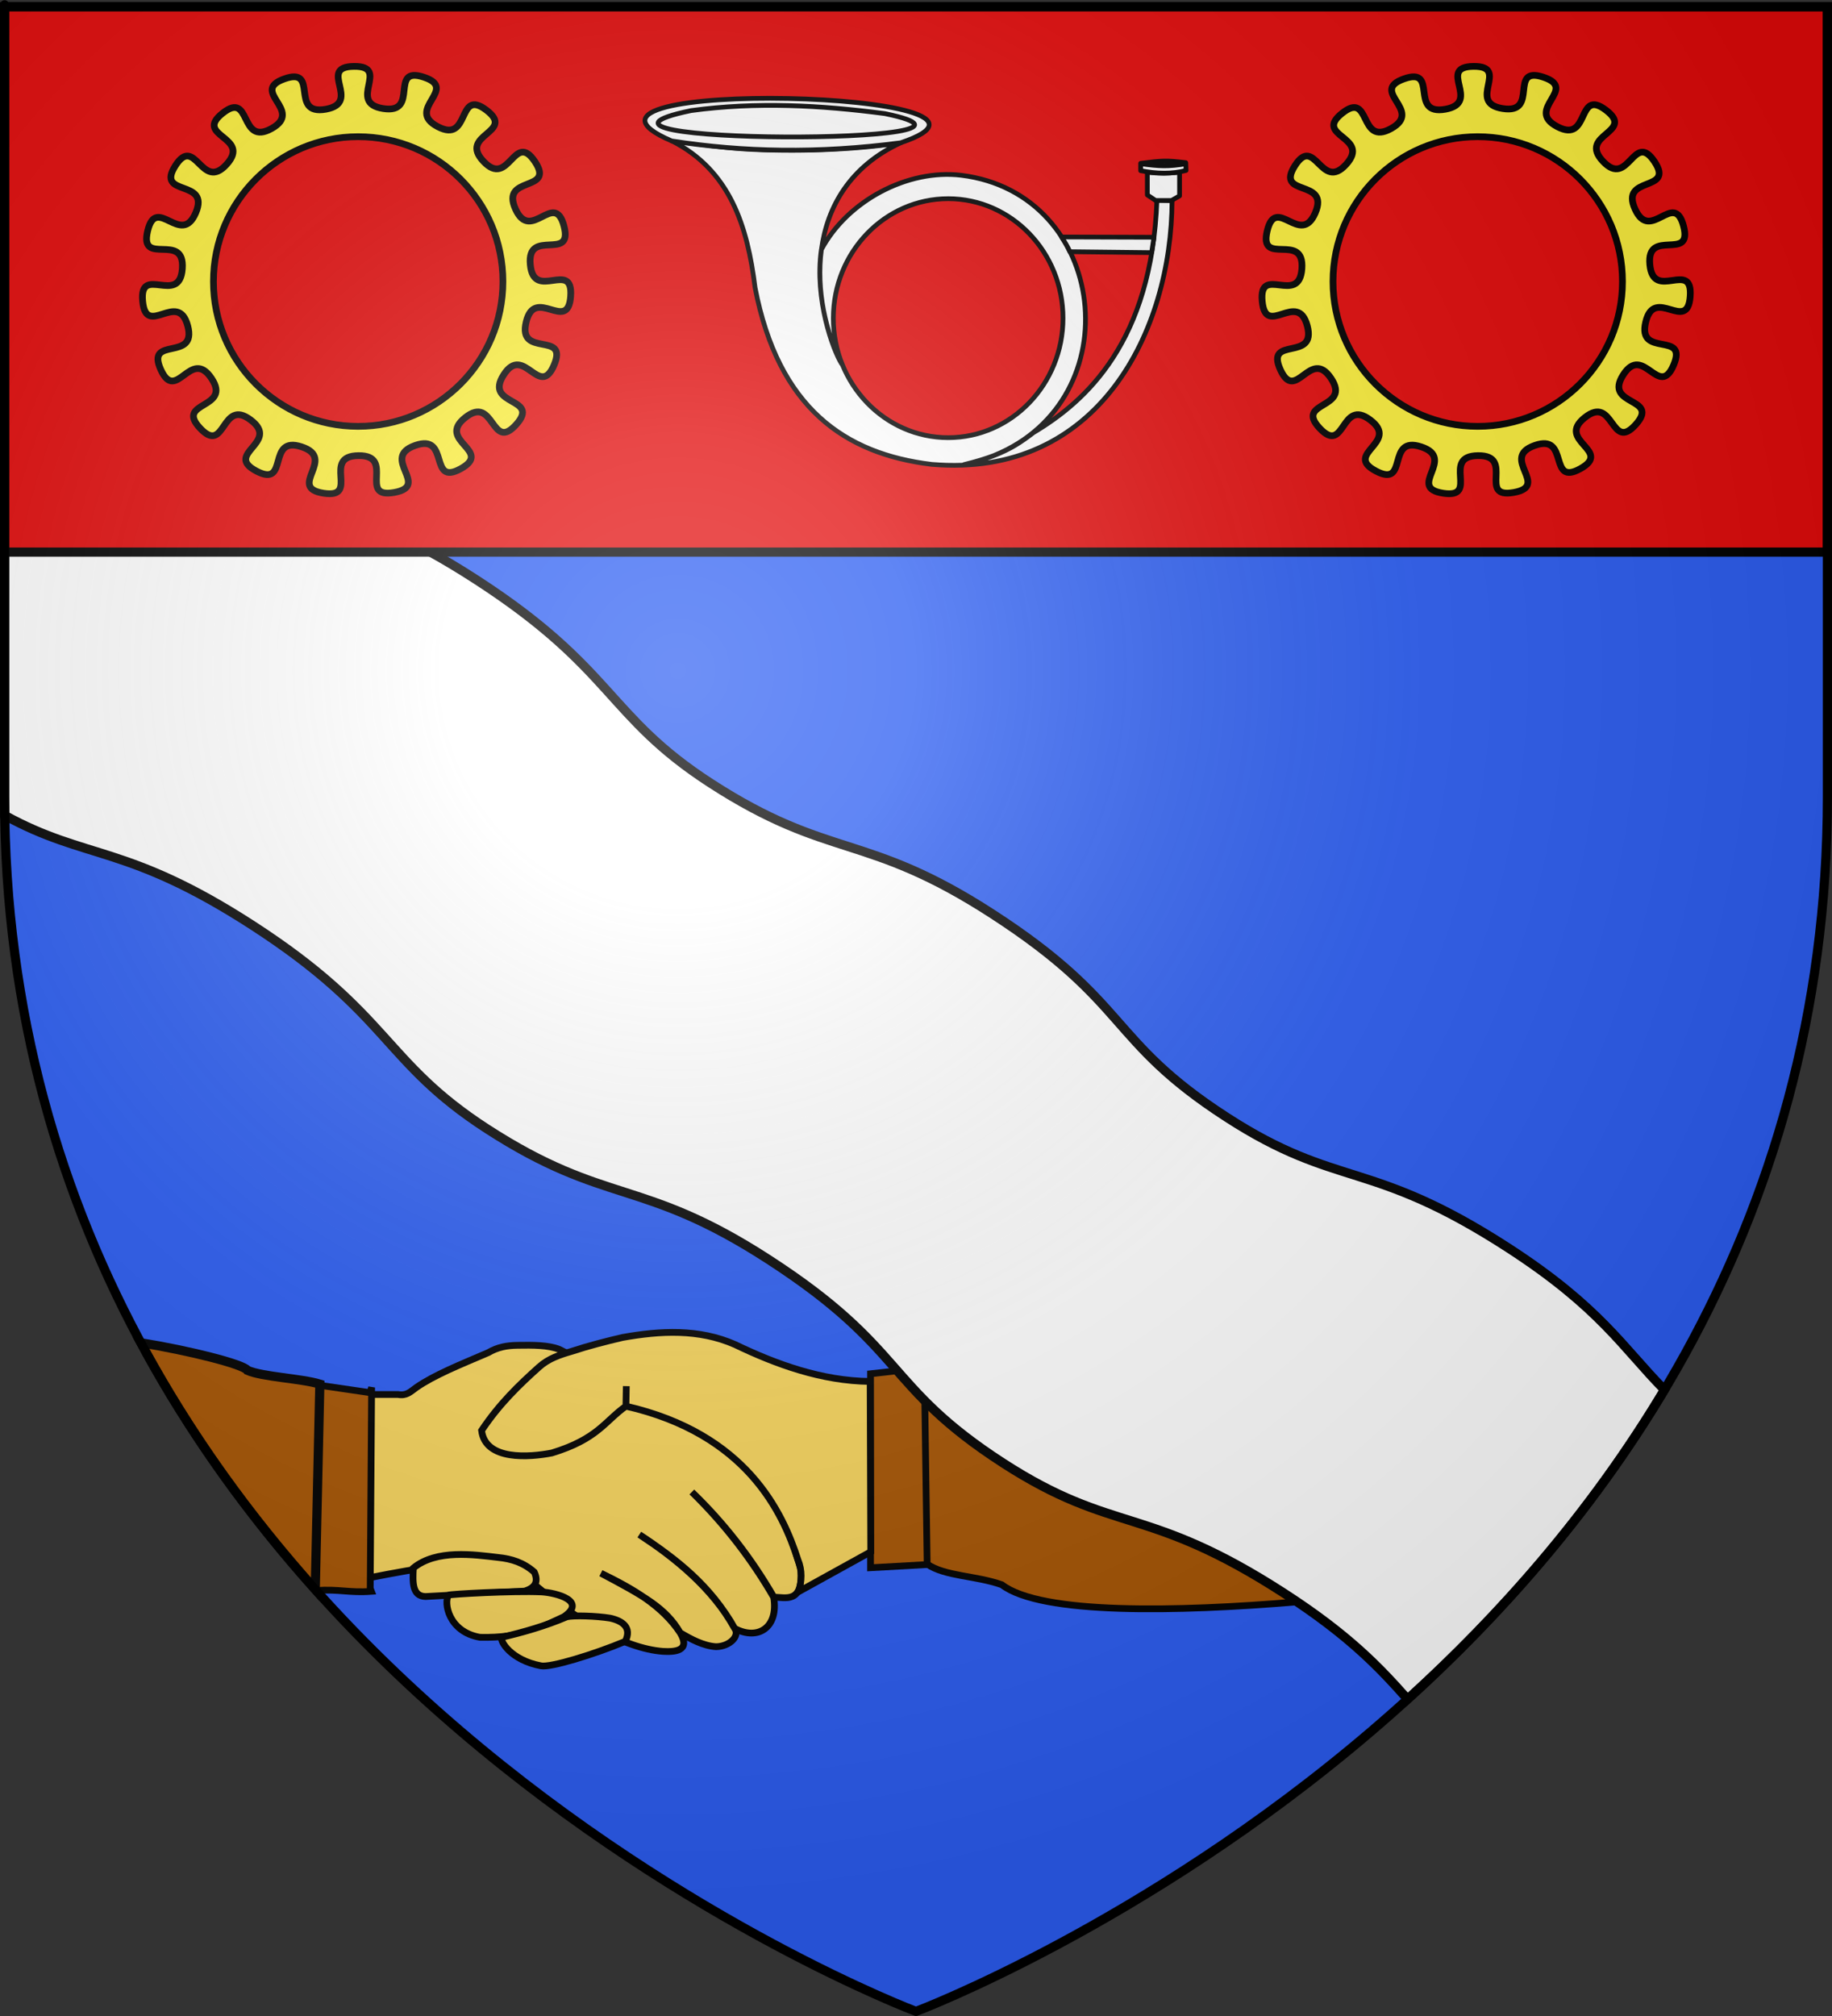 <?xml version="1.0" encoding="UTF-8" standalone="no"?>
<svg
   xmlns:dc="http://purl.org/dc/elements/1.1/"
   xmlns:cc="http://creativecommons.org/ns#"
   xmlns:rdf="http://www.w3.org/1999/02/22-rdf-syntax-ns#"
   xmlns:svg="http://www.w3.org/2000/svg"
   xmlns="http://www.w3.org/2000/svg"
   xmlns:xlink="http://www.w3.org/1999/xlink"
   xmlns:sodipodi="http://sodipodi.sourceforge.net/DTD/sodipodi-0.dtd"
   xmlns:inkscape="http://www.inkscape.org/namespaces/inkscape"
   height="660"
   width="600"
   version="1.0"
   id="svg2"
   sodipodi:version="0.32"
   inkscape:version="0.46"
   sodipodi:docname="Blason ville ca Cowansville (Québec).svg"
   sodipodi:docbase="D:\Mes documents\Renaud-Notre Lapin"
   inkscape:export-filename="/Users/olivier/Desktop/Blason Rouge/Blason_Vide_3D.png"
   inkscape:export-xdpi="144"
   inkscape:export-ydpi="144"
   inkscape:output_extension="org.inkscape.output.svg.inkscape">
  <rect width="100%" height="100%" fill="#333333" stroke="none"/>
  <sodipodi:namedview
     inkscape:window-height="814"
     inkscape:window-width="1152"
     inkscape:pageshadow="2"
     inkscape:pageopacity="0.0"
     guidetolerance="10.0"
     gridtolerance="10.0"
     objecttolerance="10.0"
     borderopacity="1.0"
     bordercolor="#666666"
     pagecolor="#ffffff"
     id="base"
     showgrid="false"
     height="660px"
     inkscape:zoom="0.44547727"
     inkscape:cx="456.34483"
     inkscape:cy="195.67862"
     inkscape:window-x="-8"
     inkscape:window-y="-8"
     inkscape:current-layer="layer3"
     showguides="true"
     inkscape:guide-bbox="true" />
  <desc
     id="desc4">Flag of Canton of Valais (Wallis)</desc>
  <defs
     id="defs6">
    <linearGradient
       id="linearGradient2893">
      <stop
         style="stop-color:white;stop-opacity:0.314;"
         offset="0"
         id="stop2895" />
      <stop
         id="stop2897"
         offset="0.19"
         style="stop-color:white;stop-opacity:0.251;" />
      <stop
         style="stop-color:#6b6b6b;stop-opacity:0.125;"
         offset="0.6"
         id="stop2901" />
      <stop
         style="stop-color:black;stop-opacity:0.125;"
         offset="1"
         id="stop2899" />
    </linearGradient>
    <radialGradient
       inkscape:collect="always"
       xlink:href="#linearGradient2893"
       id="radialGradient3163"
       gradientUnits="userSpaceOnUse"
       gradientTransform="matrix(1.353,0,0,1.349,-77.629,-85.747)"
       cx="221.445"
       cy="226.331"
       fx="221.445"
       fy="226.331"
       r="300" />
  </defs>
  <g
     inkscape:groupmode="layer"
     id="layer3"
     inkscape:label="Fond écu"
     style="display:inline">
    <path
       id="path2855"
       style="fill:#2b5df2;fill-opacity:1;fill-rule:evenodd;stroke:none;stroke-width:1px;stroke-linecap:butt;stroke-linejoin:miter;stroke-opacity:1"
       d="M 300,658.5 C 300,658.5 598.5,546.18 598.5,260.728 C 598.5,-24.723 598.5,2.176 598.5,2.176 L 1.5,2.176 L 1.5,260.728 C 1.5,546.18 300,658.5 300,658.5 z "
       sodipodi:nodetypes="cccccc" />
    <g
       transform="matrix(0.404,-0.404,0.404,0.404,-122.868,112.735)"
       inkscape:label="Meubles"
       id="g3750"
       style="fill:#e20909" />
    <g
       transform="matrix(0.404,-0.404,0.404,0.404,220.584,429.249)"
       inkscape:label="Meubles"
       id="g3758"
       style="fill:#e20909" />
    <g
       style="fill:#e20909"
       id="g3742"
       inkscape:label="Meubles"
       transform="matrix(0.404,-0.404,0.404,0.404,38.757,263.135)" />
    <path
       d="M 120.63,456.532 L 130.357,456.532 C 133.155,457.009 134.293,455.718 136.407,454.193 C 142.233,450.174 150.457,446.858 159.869,442.842 C 163.005,441.023 165.926,440.489 169.443,440.43 C 174.551,440.346 179.586,440.335 183.182,441.763 L 197.224,448.873 L 203.607,459.085 C 248.67,468.077 257.832,498.703 262.329,513.978 C 262.998,525.191 257.175,522.856 253.479,522.914 C 246.087,510.114 237.152,498.6 226.585,488.446 C 237.761,499.375 246.447,510.927 253.393,522.914 C 255.046,532.764 248.264,537.214 240.627,533.126 C 232.656,518.986 221.661,510.513 209.391,502.391 C 220.851,509.854 233.357,519.901 240.627,533.126 C 242.338,535.515 239.118,539 234.532,539.102 C 230.343,538.833 226.228,536.611 222.759,534.538 C 216.87,525.677 207.386,520.178 196.815,515.033 C 210.609,522.369 218.095,526.38 222.759,534.538 C 226.389,540.632 220.839,540.835 217.103,540.627 C 204.806,539.709 187.171,530.439 166.777,511.485 C 153.067,510.663 137.176,513.33 120.951,516.531 L 120.63,456.532 z"
       style="fill:#f7d55d;fill-opacity:1;fill-rule:evenodd;stroke:#000000;stroke-width:2.213;stroke-linecap:butt;stroke-linejoin:miter;stroke-miterlimit:4;stroke-dasharray:none;stroke-opacity:1"
       id="path6470"
       sodipodi:nodetypes="ccccccccccccccccccccccc" />
    <path
       d="M 135.382,513.332 C 135.103,518.059 135.014,522.597 139.386,522.675 L 171.866,520.895 C 175.047,519.891 176.535,518.039 174.98,514.666 C 171.453,511.571 167.611,510.328 163.09,509.878 C 155.183,508.951 142.999,507.147 135.382,513.332 z"
       style="fill:#f7d55d;fill-opacity:1;fill-rule:evenodd;stroke:#000000;stroke-width:2.213;stroke-linecap:butt;stroke-linejoin:miter;stroke-miterlimit:4;stroke-dasharray:none;stroke-opacity:1"
       id="path6452"
       sodipodi:nodetypes="cccccc" />
    <path
       style="fill:#a75502;fill-opacity:1;fill-rule:evenodd;stroke:#000000;stroke-width:2.213;stroke-linejoin:miter;stroke-miterlimit:4;stroke-dasharray:none;stroke-opacity:1"
       d="M 101.938,453.113 L 121.154,455.919 C 121.154,455.919 121.715,454.235 121.715,454.235 L 121.253,520.006 C 121.253,520.006 121.632,520.98 121.632,520.98 C 114.289,521.521 111.266,520.184 103.549,520.697 L 102.549,519.525 L 103.622,455.919 C 103.622,455.919 101.938,453.113 101.938,453.113 z"
       id="rect6492"
       sodipodi:nodetypes="ccccccccc" />
    <path
       style="fill:#a75502;fill-opacity:1;fill-rule:evenodd;stroke:#000000;stroke-width:2.213;stroke-linejoin:miter;stroke-miterlimit:4;stroke-dasharray:none;stroke-opacity:1"
       d="M 293.793,448.772 L 285.109,449.749 L 285.109,513.252 L 305.065,512.129 L 305.065,460.495 C 300.788,456.587 297.354,452.68 293.793,448.772 z"
       id="path6427"
       sodipodi:nodetypes="cccccc" />
    <path
       d="M 203.869,437.864 C 198.41,439.141 192.89,440.545 187.126,442.433 C 183.208,443.568 179.613,444.793 176.586,447.499 C 170.013,453.392 163.602,459.527 157.725,468.316 C 158.928,478.306 173.459,477.08 180.736,475.676 C 195.782,471.088 198.02,465.321 205.001,460.349 L 205.122,453.797 L 205.001,460.349 C 244.561,469.407 256.363,495.159 261.348,510.713 C 262.754,514.117 262.61,517.624 261.538,521.092 L 285.185,508.029 L 284.986,452.261 C 269.102,452.108 254.082,446.604 240.711,440.169 C 228.893,434.967 216.253,435.649 203.869,437.864 z"
       style="fill:#f7d55d;fill-opacity:1;fill-rule:evenodd;stroke:#000000;stroke-width:2.213;stroke-linecap:butt;stroke-linejoin:miter;stroke-miterlimit:4;stroke-dasharray:none;stroke-opacity:1"
       id="path6432"
       sodipodi:nodetypes="cccccccccccccc" />
    <path
       d="M 146.904,522.208 C 145.27,524.571 146.804,534.225 157.183,536.023 C 171.081,536.372 177.696,532.464 184.62,529.326 C 192.372,524.113 182.253,521.48 177.386,521.162 C 167.682,520.752 147.608,521.881 146.904,522.208 z"
       style="fill:#f7d55d;fill-opacity:1;fill-rule:evenodd;stroke:#000000;stroke-width:2.213;stroke-linecap:butt;stroke-linejoin:miter;stroke-miterlimit:4;stroke-dasharray:none;stroke-opacity:1"
       id="path6454"
       sodipodi:nodetypes="ccccc" />
    <path
       d="M 164.302,536.023 C 163.7,537.226 167.249,543.492 177.205,545.366 C 180.281,545.98 194.487,541.656 204.79,537.357 C 207.054,532.748 203.792,530.609 199.789,529.745 C 195.231,529.012 187.807,528.783 185.647,529.315 C 178.804,532.233 171.629,534.319 164.302,536.023 z"
       style="fill:#f7d55d;fill-opacity:1;fill-rule:evenodd;stroke:#000000;stroke-width:2.213;stroke-linecap:butt;stroke-linejoin:miter;stroke-miterlimit:4;stroke-dasharray:none;stroke-opacity:1"
       id="path6456"
       sodipodi:nodetypes="cccccc" />
    <path
       d="M 323.041,475.397 C 331.908,480.948 341.357,487.297 352.647,491.625 C 367.215,497.209 382.583,500.996 395.693,507.305 C 405.879,512.207 415.557,517.961 424.725,524.436 C 385.524,527.712 340.955,528.666 328.111,518.815 C 319.493,515.77 309.564,516.106 303.657,512.066 L 302.88,458.411 C 309.978,465.331 315.106,469.965 323.041,475.397 z"
       style="fill:#a75502;fill-opacity:1;fill-rule:evenodd;stroke:#000000;stroke-width:2.213;stroke-linecap:butt;stroke-linejoin:miter;stroke-miterlimit:4;stroke-dasharray:none;stroke-opacity:1"
       id="path8268"
       sodipodi:nodetypes="cssccccc" />
    <path
       style="display:inline;fill:#ffffff;fill-opacity:1;fill-rule:evenodd;stroke:#000000;stroke-width:3;stroke-linecap:butt;stroke-linejoin:miter;stroke-opacity:1;stroke-miterlimit:4;stroke-dasharray:none"
       d="M 1.5,180.635 L 1.5,260.719 C 1.5,262.802 1.531,264.872 1.562,266.938 C 28.414,281.673 41.585,276.328 82.75,302.969 C 127.926,332.205 125.426,347.511 159.5,369.562 C 198.562,394.842 210.132,385.419 251.688,412.312 C 296.984,441.627 289.407,453.658 328.469,478.938 C 365.036,502.603 375.365,492.344 420.656,521.656 C 442.172,535.581 452.13,546.28 461,556.281 C 491.389,528.704 521.125,495.127 545.125,455 C 531.496,441.201 524.081,428.029 493.906,408.5 C 448.615,379.188 438.286,389.415 401.719,365.75 C 362.657,340.471 370.234,328.471 324.938,299.156 C 283.382,272.263 271.812,281.686 232.75,256.406 C 198.676,234.355 201.145,219.018 155.969,189.781 C 150.27,186.093 145.109,183.019 140.374,180.421 L 1.5,180.635 z"
       id="path6421"
       sodipodi:nodetypes="cccsssssccssssscc" />
    <path
       style="display:inline;fill:#e20909;fill-opacity:1;fill-rule:evenodd;stroke:#000000;stroke-width:3;stroke-linecap:butt;stroke-linejoin:miter;stroke-opacity:1;stroke-miterlimit:4;stroke-dasharray:none"
       d="M 1.5 2.188 L 1.5 180.75 L 598.5 180.75 C 598.5 94.637 598.5 2.188 598.5 2.188 L 1.5 2.188 z "
       id="path5997" />
    <path
       style="display:inline;fill:#a75502;fill-opacity:1;fill-rule:evenodd;stroke:#000000;stroke-width:3;stroke-linecap:butt;stroke-linejoin:miter;stroke-opacity:1;stroke-miterlimit:4;stroke-dasharray:none"
       d="M 46.125 439.594 C 62.452 469.934 82.147 496.798 103.25 520.375 L 104.75 453.125 C 98.77 451.287 85.832 450.768 81.031 448.625 C 79.815 446.617 61.38 442.04 46.125 439.594 z "
       id="path6450" />
    <g
       id="g6710"
       style="stroke:#000000;stroke-width:2.2;stroke-miterlimit:4;stroke-dasharray:none;stroke-opacity:1"
       transform="translate(9.049,0)">
      <g
         transform="matrix(0.72,0,0,0.72,-108.375,-289.59)"
         style="fill:#fcef3c;stroke:#000000;stroke-width:3.057;stroke-miterlimit:4;stroke-dasharray:none;stroke-opacity:1;display:inline"
         inkscape:label="Meubles"
         id="g6706">
        <path
           id="path6708"
           d="M 298.954,432.398 C 281.91,432.595 302.905,448.882 286.125,451.88 C 269.346,454.878 283.382,432.344 267.325,438.062 C 251.268,443.779 276.387,452.368 261.491,460.649 C 246.594,468.93 252.54,443.07 239.211,453.689 C 225.881,464.307 252.452,464.258 241.053,476.924 C 229.654,489.59 226.873,463.204 217.715,477.572 C 208.558,491.941 233.662,483.286 226.996,498.965 C 220.33,514.645 209.118,490.592 205.125,507.154 C 201.132,523.716 222.1,507.392 220.888,524.385 C 219.677,541.377 201.235,522.232 202.839,539.192 C 204.443,556.153 218.97,533.918 223.345,550.384 C 227.72,566.849 204.069,554.755 211.096,570.275 C 218.123,585.796 224.639,560.046 234.127,574.199 C 243.614,588.352 217.32,584.557 229.009,596.957 C 240.698,609.357 238.468,582.896 252.04,593.204 C 265.611,603.511 239.515,608.471 254.599,616.405 C 269.683,624.34 258.988,600.04 275.173,605.385 C 291.358,610.729 268.291,623.861 285.136,626.471 C 301.98,629.08 283.957,609.574 301.001,609.377 C 318.046,609.18 300.497,629.127 317.276,626.129 C 334.056,623.131 310.705,610.488 326.762,604.77 C 342.819,599.053 332.678,623.594 347.575,615.313 C 362.471,607.032 336.258,602.696 349.588,592.078 C 362.917,581.459 361.322,607.952 372.721,595.285 C 384.12,582.619 357.9,587.033 367.057,572.664 C 376.214,558.295 383.319,583.873 389.985,568.194 C 396.652,552.515 373.3,565.171 377.293,548.609 C 381.286,532.048 396.315,553.933 397.526,536.941 C 398.737,519.948 380.773,539.502 379.17,522.542 C 377.566,505.582 398.864,521.436 394.489,504.97 C 390.114,488.505 379.475,512.814 372.448,497.294 C 365.421,481.773 390.738,489.815 381.251,475.662 C 371.763,461.508 369.568,487.993 357.879,475.593 C 346.19,463.194 372.781,462.597 359.209,452.29 C 345.638,441.982 352.15,467.73 337.066,459.796 C 321.982,451.862 346.939,442.656 330.754,437.311 C 314.569,431.966 329.105,454.183 312.261,451.573 C 295.416,448.964 315.999,432.201 298.954,432.398 z M 300.865,464.368 C 337.211,464.368 366.716,493.872 366.716,530.219 C 366.716,566.566 337.211,596.07 300.865,596.07 C 264.518,596.07 235.048,566.566 235.048,530.219 C 235.048,493.872 264.518,464.368 300.865,464.368 z"
           style="fill:#fcef3c;fill-opacity:1;fill-rule:evenodd;stroke:#000000;stroke-width:3.057;stroke-linejoin:round;stroke-miterlimit:4;stroke-dasharray:none;stroke-opacity:1;display:inline" />
      </g>
      <g
         id="layer7"
         inkscape:label="Meubles"
         style="fill:#fcef3c;stroke:#000000;stroke-width:3.057;stroke-miterlimit:4;stroke-dasharray:none;stroke-opacity:1;display:inline"
         transform="matrix(0.72,0,0,0.72,258.291,-289.59)">
        <path
           style="fill:#fcef3c;fill-opacity:1;fill-rule:evenodd;stroke:#000000;stroke-width:3.057;stroke-linejoin:round;stroke-miterlimit:4;stroke-dasharray:none;stroke-opacity:1;display:inline"
           d="M 298.954,432.398 C 281.91,432.595 302.905,448.882 286.125,451.88 C 269.346,454.878 283.382,432.344 267.325,438.062 C 251.268,443.779 276.387,452.368 261.491,460.649 C 246.594,468.93 252.54,443.07 239.211,453.689 C 225.881,464.307 252.452,464.258 241.053,476.924 C 229.654,489.59 226.873,463.204 217.715,477.572 C 208.558,491.941 233.662,483.286 226.996,498.965 C 220.33,514.645 209.118,490.592 205.125,507.154 C 201.132,523.716 222.1,507.392 220.888,524.385 C 219.677,541.377 201.235,522.232 202.839,539.192 C 204.443,556.153 218.97,533.918 223.345,550.384 C 227.72,566.849 204.069,554.755 211.096,570.275 C 218.123,585.796 224.639,560.046 234.127,574.199 C 243.614,588.352 217.32,584.557 229.009,596.957 C 240.698,609.357 238.468,582.896 252.04,593.204 C 265.611,603.511 239.515,608.471 254.599,616.405 C 269.683,624.34 258.988,600.04 275.173,605.385 C 291.358,610.729 268.291,623.861 285.136,626.471 C 301.98,629.08 283.957,609.574 301.001,609.377 C 318.046,609.18 300.497,629.127 317.276,626.129 C 334.056,623.131 310.705,610.488 326.762,604.77 C 342.819,599.053 332.678,623.594 347.575,615.313 C 362.471,607.032 336.258,602.696 349.588,592.078 C 362.917,581.459 361.322,607.952 372.721,595.285 C 384.12,582.619 357.9,587.033 367.057,572.664 C 376.214,558.295 383.319,583.873 389.985,568.194 C 396.652,552.515 373.3,565.171 377.293,548.609 C 381.286,532.048 396.315,553.933 397.526,536.941 C 398.737,519.948 380.773,539.502 379.17,522.542 C 377.566,505.582 398.864,521.436 394.489,504.97 C 390.114,488.505 379.475,512.814 372.448,497.294 C 365.421,481.773 390.738,489.815 381.251,475.662 C 371.763,461.508 369.568,487.993 357.879,475.593 C 346.19,463.194 372.781,462.597 359.209,452.29 C 345.638,441.982 352.15,467.73 337.066,459.796 C 321.982,451.862 346.939,442.656 330.754,437.311 C 314.569,431.966 329.105,454.183 312.261,451.573 C 295.416,448.964 315.999,432.201 298.954,432.398 z M 300.865,464.368 C 337.211,464.368 366.716,493.872 366.716,530.219 C 366.716,566.566 337.211,596.07 300.865,596.07 C 264.518,596.07 235.048,566.566 235.048,530.219 C 235.048,493.872 264.518,464.368 300.865,464.368 z"
           id="path11180" />
      </g>
    </g>
    <g
       transform="matrix(0.516,0,0,0.516,191.616,-142.595)"
       style="opacity:1;fill:#ffffff;display:inline"
       inkscape:label="Meubles"
       id="g6902">
      <g
         style="fill:#ffffff;stroke:#000000;stroke-width:4.074;stroke-miterlimit:4;stroke-dasharray:none;stroke-opacity:1"
         transform="matrix(0.736,0,0,0.736,9.735,150.999)"
         id="g2484">
        <path
           style="fill:#ffffff;fill-opacity:1;fill-rule:evenodd;stroke:#000000;stroke-width:4.074;stroke-linecap:butt;stroke-linejoin:round;stroke-miterlimit:4;stroke-dasharray:none;stroke-opacity:1"
           d="M 61.341,291.619 C 111.958,317.252 126.802,365.353 133.375,418.25 C 153.461,522.191 210.834,561.635 285.781,570.625 C 429.611,582.917 492.607,455.699 492.969,343.219 L 479.938,342.656 C 475.419,465.219 418.863,516.179 373.406,543.281 C 362.659,551.578 353.407,557.571 339.75,562.844 C 458.25,514.613 437.916,337.024 311.156,321.406 C 264.972,315.849 213.014,343.434 190.594,385.406 C 185.844,420.561 194.497,457.233 208,483.875 C 200.553,471.981 184.515,428.362 190.531,385.531 C 190.553,385.49 190.572,385.447 190.594,385.406 C 195.558,348.667 215.161,313.585 259.14,293.321 C 225.759,298.617 177.825,301.321 130.835,299.112 C 106.728,297.979 83.006,294.328 61.341,291.619 z M 299.906,341.594 C 354.572,341.594 398.938,387.738 398.938,444.594 C 398.938,501.45 354.572,547.594 299.906,547.594 C 245.241,547.594 200.875,501.45 200.875,444.594 C 200.875,387.738 245.241,341.594 299.906,341.594 z M 339.125,563.094 C 331.178,566.284 322.601,568.899 313.406,570.844 C 323.732,568.291 332.016,565.8 339.125,563.094 z"
           id="path2869"
           sodipodi:nodetypes="cccccccccccccsccssscccc" />
        <path
           style="fill:#ffffff;fill-opacity:1;fill-rule:evenodd;stroke:#000000;stroke-width:4.074;stroke-linecap:butt;stroke-linejoin:round;stroke-miterlimit:4;stroke-dasharray:none;stroke-opacity:1"
           d="M 61.496,291.819 C -67.465,236.846 392.622,248.634 258.883,293.406 C 187.32,302.772 123.4,301.363 61.496,291.819 z"
           id="path4641"
           sodipodi:nodetypes="ccc" />
        <path
           style="fill:#ffffff;fill-opacity:1;fill-rule:evenodd;stroke:#000000;stroke-width:4.074;stroke-linecap:butt;stroke-linejoin:round;stroke-miterlimit:4;stroke-dasharray:none;stroke-opacity:1"
           d="M 78.259,265.628 C -64.084,295.135 379.718,295.883 245.294,268.242 C 189.58,260.964 134.883,257.992 78.259,265.628 z"
           id="path5528"
           sodipodi:nodetypes="ccc" />
        <path
           style="fill:#ffffff;fill-opacity:1;fill-rule:evenodd;stroke:#000000;stroke-width:4.074;stroke-linecap:butt;stroke-linejoin:round;stroke-miterlimit:4;stroke-dasharray:none;stroke-opacity:1"
           d="M 477.409,374.824 L 397.675,374.591 C 400.462,378.824 403.011,383.057 404.818,387.289 L 475.357,388.083 C 476.43,381.62 476.278,381.172 477.409,374.824 z"
           id="path1913"
           sodipodi:nodetypes="ccccc" />
        <g
           id="g2842"
           transform="translate(11.168,14.591)"
           style="fill:#ffffff;fill-opacity:1;stroke:#000000;stroke-width:4.074;stroke-miterlimit:4;stroke-dasharray:none;stroke-opacity:1">
          <path
             sodipodi:nodetypes="ccccccc"
             id="path11817"
             d="M 481.367,328.548 L 488.278,324.579 L 488.278,304.273 C 476.269,305.245 472.313,305.322 460.5,304.273 L 460.5,323.786 L 467.643,328.548 L 481.367,328.548 z"
             style="fill:#ffffff;fill-opacity:1;fill-rule:evenodd;stroke:#000000;stroke-width:4.074;stroke-linecap:butt;stroke-linejoin:round;stroke-miterlimit:4;stroke-dasharray:none;stroke-opacity:1" />
          <path
             sodipodi:nodetypes="ccccc"
             id="path1917"
             d="M 454.762,302.857 L 454.762,296.508 C 474.116,294.122 476.525,293.954 493.651,295.947 L 493.883,302.625 C 481.576,305.902 468.565,305.548 454.762,302.857 z"
             style="fill:#ffffff;fill-opacity:1;fill-rule:evenodd;stroke:#000000;stroke-width:4.074;stroke-linecap:butt;stroke-linejoin:round;stroke-miterlimit:4;stroke-dasharray:none;stroke-opacity:1" />
          <path
             sodipodi:nodetypes="cc"
             id="path1919"
             d="M 454.529,296.837 C 470.799,299.066 478.437,299.527 494.63,296.75"
             style="fill:#ffffff;fill-opacity:1;fill-rule:evenodd;stroke:#000000;stroke-width:4.074;stroke-linecap:butt;stroke-linejoin:round;stroke-miterlimit:4;stroke-dasharray:none;stroke-opacity:1" />
        </g>
      </g>
    </g>
  </g>
  <g
     inkscape:groupmode="layer"
     id="layer4"
     inkscape:label="Meubles"
     sodipodi:insensitive="true" />
  <g
     inkscape:groupmode="layer"
     id="layer2"
     inkscape:label="Reflet final"
     sodipodi:insensitive="true">
    <path
       sodipodi:nodetypes="cccccc"
       d="M 300,658.5 C 300,658.5 598.5,546.18 598.5,260.728 C 598.5,-24.723 598.5,2.176 598.5,2.176 L 1.5,2.176 L 1.5,260.728 C 1.5,546.18 300,658.5 300,658.5 z "
       style="opacity:1;fill:url(#radialGradient3163);fill-opacity:1;fill-rule:evenodd;stroke:none;stroke-width:1px;stroke-linecap:butt;stroke-linejoin:miter;stroke-opacity:1"
       id="path2875"
       inkscape:export-xdpi="144"
       inkscape:export-ydpi="144" />
  </g>
  <g
     inkscape:groupmode="layer"
     id="layer1"
     inkscape:label="Contour final"
     sodipodi:insensitive="true">
    <path
       sodipodi:nodetypes="cccccc"
       d="M 300,658.5 C 300,658.5 1.5,546.18 1.5,260.728 C 1.5,-24.723 1.5,2.176 1.5,2.176 L 598.5,2.176 L 598.5,260.728 C 598.5,546.18 300,658.5 300,658.5 z "
       style="opacity:1;fill:none;fill-opacity:1;fill-rule:evenodd;stroke:#000000;stroke-width:3;stroke-linecap:butt;stroke-linejoin:miter;stroke-miterlimit:4;stroke-dasharray:none;stroke-opacity:1"
       id="path1411"
       inkscape:export-xdpi="144"
       inkscape:export-ydpi="144" />
  </g>
</svg>
